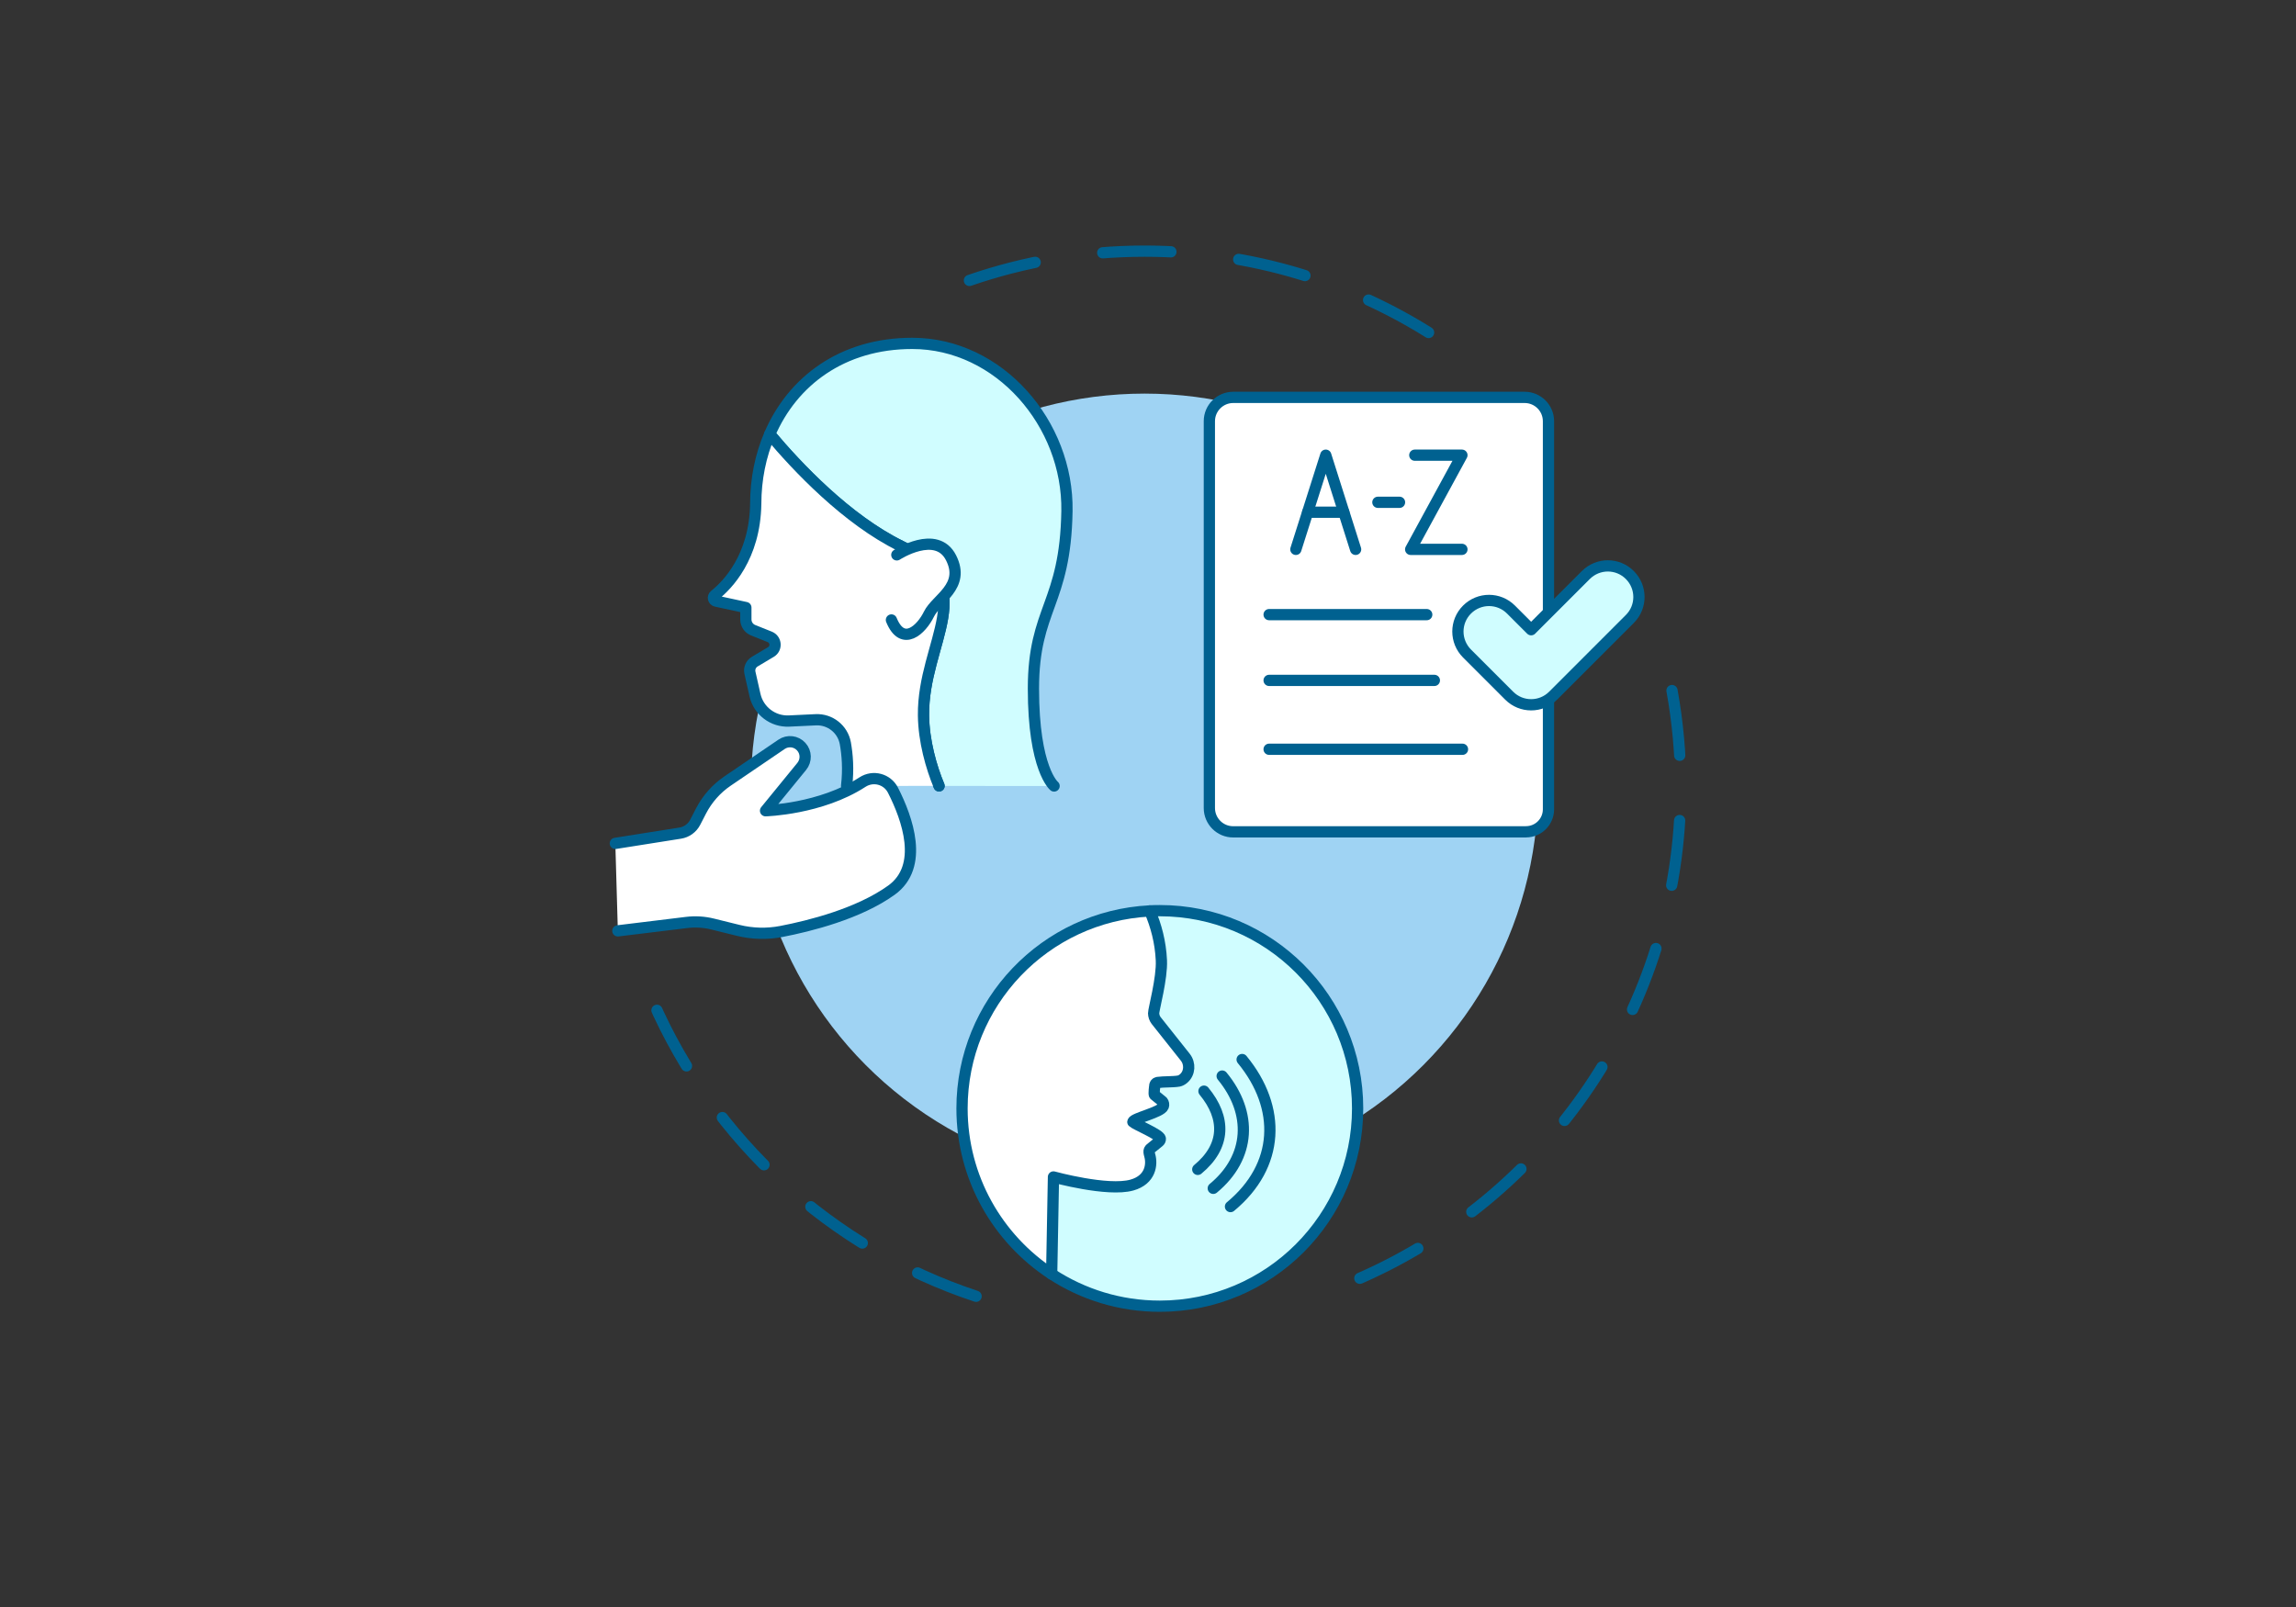 <svg xmlns="http://www.w3.org/2000/svg" id="Layer_1" viewBox="0 0 400 280"><rect x="0" y="0" width="400" height="280" fill="#333333" stroke="none"/><defs><style>      .cls-1 {        stroke-dasharray: 11.37;      }      .cls-1, .cls-2, .cls-3, .cls-4 {        fill: none;      }      .cls-1, .cls-2, .cls-3, .cls-4, .cls-5, .cls-6 {        stroke: #006190;        stroke-linecap: round;        stroke-linejoin: round;        stroke-width: 1.96px;      }      .cls-2 {        stroke-dasharray: 10.97;      }      .cls-3 {        stroke-dasharray: 11.89;      }      .cls-5 {        fill: #fff;      }      .cls-7 {        fill: #9fd3f3;      }      .cls-6 {        fill: #d0fdff;      }    </style></defs><g><path class="cls-3" d="M168.89,48.86c9.56-3.3,19.83-5.1,30.51-5.1,18.6,0,35.94,5.44,50.49,14.81"></path><path class="cls-2" d="M170.05,225.86c-25.27-8.36-45.77-27.22-56.31-51.41"></path><path class="cls-1" d="M291.29,120.32c.99,5.46,1.51,11.09,1.51,16.84,0,38.69-23.52,71.88-57.04,86.06"></path><circle class="cls-7" cx="199.4" cy="137.16" r="68.58"></circle></g><g><path class="cls-6" d="M200.31,158.71c.58-.03,1.16-.04,1.75-.04,19.03,0,34.46,15.43,34.46,34.46s-15.43,34.46-34.46,34.46c-6.95,0-13.42-2.06-18.84-5.6l-11.56-35.71,28.65-27.56Z"></path><path class="cls-5" d="M183.22,221.85l.31-16.78s9.44,2.6,13.67,1.41c3.27-.92,3.55-3.61,3.11-5.15-.28-.99-.09-1.04.5-1.51l1.11-.9c.15-.13.25-.32.23-.52-.07-.73-4.3-2.44-4.79-2.92.12-.66,4.91-1.66,5.31-2.71.11-.29.05-.61-.14-.85l-1.41-1.15c-.12-.14.04-1.67.07-1.49-.06-.32.16-.62.48-.67,1.15-.16,2.68-.07,3.69-.25.29-.06.58-.22.84-.44,1.09-.93,1.18-2.6.29-3.72l-5.08-6.4c-.27-.36-.42-.8-.43-1.25h0c-.01-.66,1.5-6.11,1.35-9.23-.15-3.18-.92-6.05-2.02-8.6h0c-18.22.91-32.71,15.97-32.71,34.41,0,12.08,6.21,22.7,15.62,28.86v-.13Z"></path><g><path class="cls-4" d="M208.67,203.75c4.88-4.04,4.94-8.95,1.08-13.63"></path><path class="cls-4" d="M211.37,207.05c6.56-5.43,6.84-13.14,1.55-19.56"></path><path class="cls-4" d="M214.37,210.23c8.59-7.11,8.95-17.21,2.03-25.62"></path></g></g><g><path class="cls-5" d="M265.84,144.94h-51c-2.29,0-4.15-1.86-4.15-4.15v-67.4c0-2.29,1.86-4.15,4.15-4.15h50.78c2.29,0,4.15,1.86,4.15,4.15v67.62c0,2.16-1.75,3.92-3.92,3.92Z"></path><g><g><polyline class="cls-4" points="236.17 95.72 230.97 79.31 225.76 95.72"></polyline><line class="cls-4" x1="227.82" y1="89.25" x2="234.11" y2="89.25"></line></g><polyline class="cls-4" points="254.69 95.72 245.76 95.72 254.69 79.31 246.48 79.31"></polyline><line class="cls-4" x1="240.05" y1="87.52" x2="243.82" y2="87.52"></line></g><g><line class="cls-4" x1="221.1" y1="107.09" x2="248.56" y2="107.09"></line><line class="cls-4" x1="221.1" y1="118.55" x2="249.89" y2="118.55"></line><line class="cls-4" x1="221.1" y1="130.55" x2="254.79" y2="130.55"></line></g><path class="cls-6" d="M266.75,122.8c-1.39,0-2.77-.53-3.83-1.59l-7.34-7.34c-2.12-2.12-2.12-5.55,0-7.66,2.12-2.12,5.55-2.12,7.66,0l3.51,3.51,9.53-9.53c2.12-2.12,5.55-2.12,7.66,0,2.12,2.12,2.12,5.55,0,7.66l-13.36,13.36c-1.06,1.06-2.44,1.59-3.83,1.59Z"></path></g><g><path class="cls-6" d="M163.6,136.94c-1.38-3.27-2.66-7.83-2.71-12.27-.15-12.94,10.32-22.53-3.93-29.51-9.42-4.61-18.08-13.8-22.86-19.5,3.97-9.24,12.64-15.83,24.82-15.83,15.18,0,27.21,14.03,26.96,29.21-.27,16.26-5.84,16.9-5.84,30.95s3.6,16.96,3.6,16.96"></path><path class="cls-5" d="M147.49,136.94c.35-2.92.13-5.48-.22-7.45-.46-2.46-2.66-4.2-5.15-4.08l-4.64.22c-2.81.14-5.33-1.77-5.95-4.52l-.88-3.89c-.17-.76.17-1.54.84-1.94l2.82-1.68c1.04-.62.92-2.17-.2-2.63l-2.9-1.16c-.77-.31-1.27-1.05-1.27-1.88v-2.07l-5.18-1.12c-.49-.1-.64-.72-.25-1.03,2.18-1.73,6.99-6.59,7.15-15.9,0-4.31.84-8.45,2.44-12.16,4.78,5.7,13.44,14.89,22.86,19.5,14.25,6.98,3.78,16.57,3.93,29.51.05,4.43,1.34,9,2.71,12.27"></path><path class="cls-5" d="M156.24,96.68s6.91-4.51,9.45.51c2.54,5.02-2.54,7.12-3.85,9.81-1.31,2.69-4.58,5.82-6.54,1.02"></path><path class="cls-5" d="M107.64,162.19l11.97-1.46c1.53-.19,3.08-.09,4.57.28l4.41,1.09c2.46.61,5.02.68,7.51.2,4.98-.96,13.48-3.09,19.19-7.19,5.79-4.16,2.78-12.52.28-17.43-1-1.96-3.46-2.61-5.31-1.41-7.3,4.74-16.89,4.99-16.89,4.99l6.31-7.73c.82-1.01.79-2.47-.09-3.43h0c-.88-.98-2.35-1.15-3.43-.41l-9.4,6.39c-1.96,1.33-3.55,3.13-4.64,5.24l-1.01,1.96c-.52,1-1.48,1.7-2.6,1.88l-11.31,1.79"></path></g></svg>